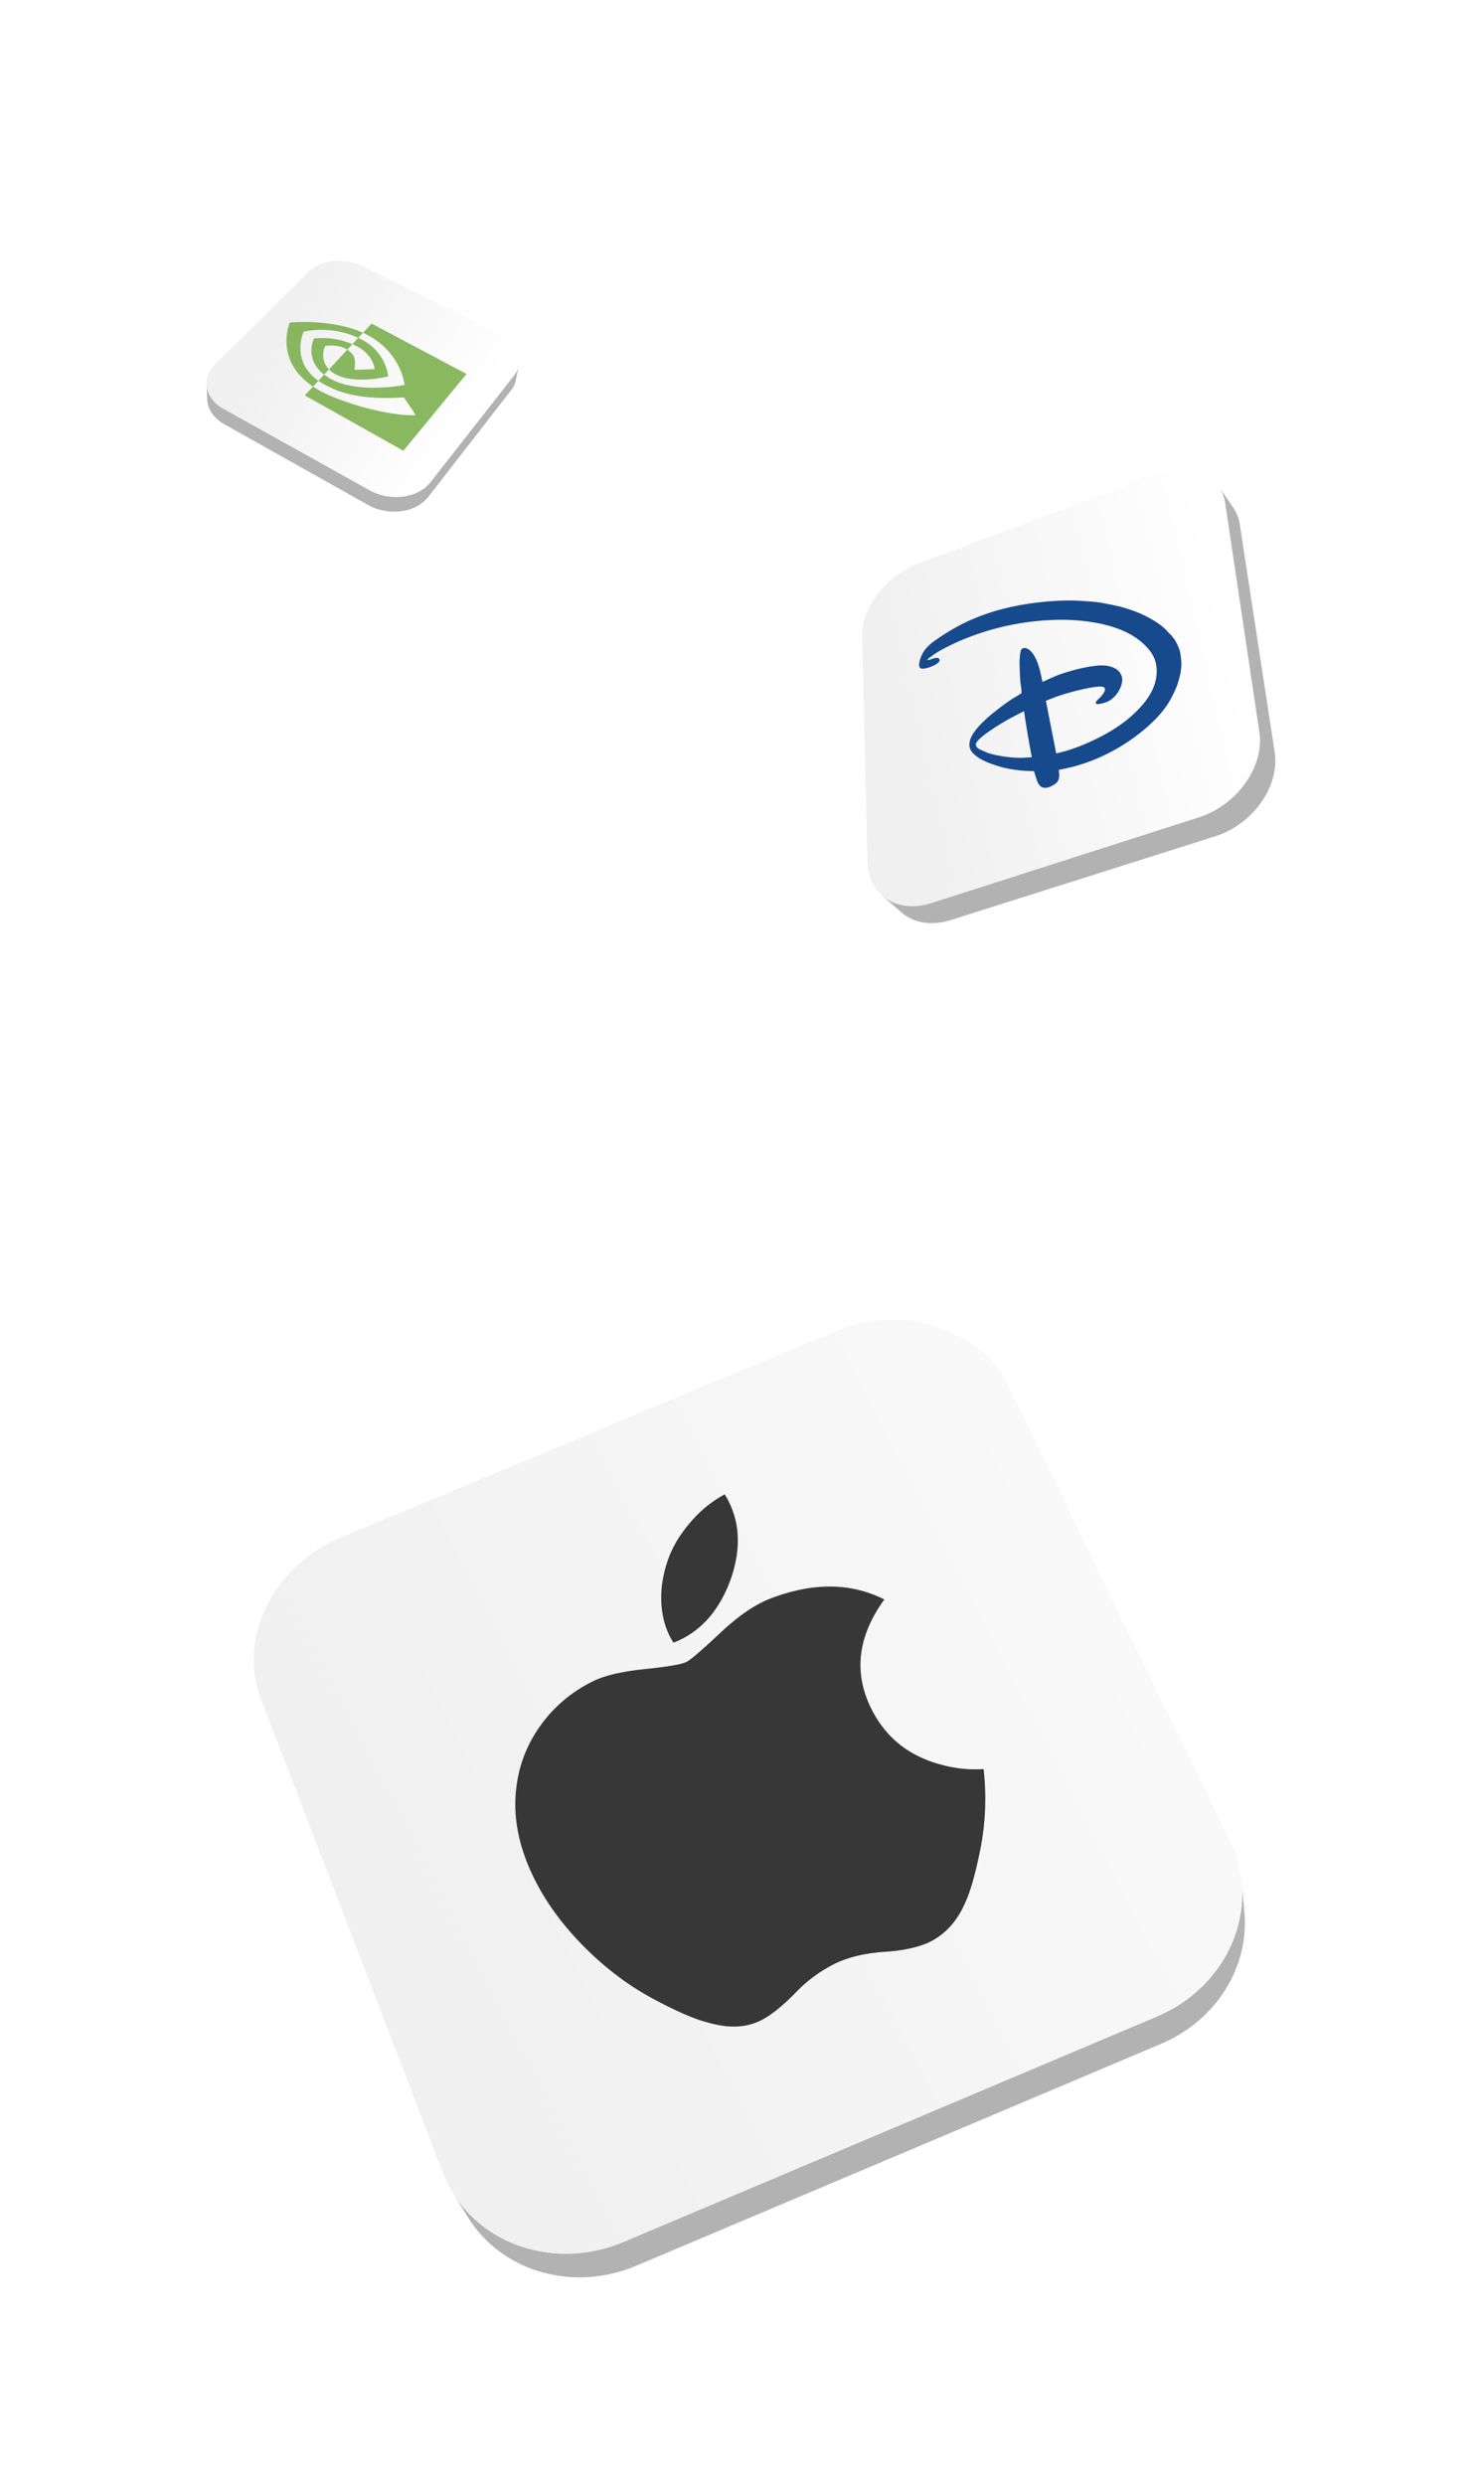 <svg width="291" height="487" viewBox="0 0 291 487" fill="none" xmlns="http://www.w3.org/2000/svg"><g filter="url(#filter0_df_2501_1522)"><path d="M67.685 25.297c.95.47 1.753 1.045 2.392 1.688s1.12 1.357 1.414 2.094c.296.74.407 1.506.317 2.252a4.323 4.323 0 0 1-.913 2.15L54.433 54.498c-.611.78-1.407 1.413-2.321 1.886a9.322 9.322 0 0 1-3.047.936c-1.09.145-2.237.12-3.365-.086a10.627 10.627 0 0 1-3.263-1.16L13.87 40.166c-.938-.522-1.689-1.162-2.242-1.872-.552-.71-.904-1.479-1.055-2.27a4.659 4.659 0 0 1 .165-2.374c.26-.775.727-1.522 1.409-2.196l18.437-18.248c.588-.582 1.322-1.046 2.145-1.387a9.428 9.428 0 0 1 2.679-.651c.946-.093 1.926-.06 2.89.105.963.164 1.912.46 2.79.892l26.598 13.131Z" fill="url(#paint0_linear_2501_1522)"/><path d="M52.929 58.444a5.691 5.691 0 0 0 .133-.11l.016-.014.09-.078.055-.05c.032-.028.063-.057.094-.087l.041-.039.006-.005c.04-.038.08-.077.118-.117l.02-.018c.045-.046.09-.093.133-.14l.003-.003.091-.1.015-.018.03-.034.044-.05.037-.045.031-.038.02-.023.084-.106 16.288-20.961.033-.043a4.813 4.813 0 0 0 .064-.086l.03-.044a.564.564 0 0 0 .02-.028l.02-.028.039-.057a5.424 5.424 0 0 0 .086-.134l.006-.008.009-.016.042-.07.066-.115.007-.013.008-.015.04-.075.052-.104a.263.263 0 0 0 .011-.025l.005-.01.005-.012.028-.058.045-.105.016-.04.008-.02.015-.039.037-.099c.01-.023.017-.047.025-.072a.076.076 0 0 0 .004-.014l.005-.013.031-.1.025-.086a.446.446 0 0 1 .006-.02l.004-.015.014-.051a4.36 4.36 0 0 0 .021-.087l.02-.086.624-2.932c-.016.075-.035.15-.055.225l-.004.014a3.65 3.65 0 0 1-.067.22l-.005.014c-.024.07-.05.14-.077.21l-.009.02a4.487 4.487 0 0 1-.088.203l-.01.022a4.071 4.071 0 0 1-.104.204l-.008.015a5.24 5.24 0 0 1-.116.2l-.015.024a4.435 4.435 0 0 1-.294.42L54.435 54.494l-.105.13-.03.037-.083.096-.03.035-.11.122-.135.14a5.878 5.878 0 0 1-.139.135l-.048.045c-.031.03-.063.06-.095.088l-.057.05-.09.077-.062.051c-.03.025-.06.05-.09.073l-.064.051a70.335 70.335 0 0 1-.158.12 6.58 6.58 0 0 1-.092.066l-.07.05a4.922 4.922 0 0 1-.162.11l-.11.07-.065.042c-.041.026-.083.05-.126.076l-.052.031a9.969 9.969 0 0 1-.366.201c-.025.014-.05.026-.076.039l-.102.05-.08.038a5.605 5.605 0 0 1-.102.048l-.082.037-.103.045-.083.035c-.035.015-.07.03-.105.043l-.084.033-.106.04-.085.032a4.244 4.244 0 0 1-.107.037l-.086.03-.109.036-.087.028a7.09 7.09 0 0 1-.11.033l-.085.025-.143.04-.07.02a7.14 7.14 0 0 1-.189.047l-.025.006-.217.05-.062.012a8.736 8.736 0 0 1-.261.05l-.085.016a4.257 4.257 0 0 1-.195.031l-.128.018-.066.01a9.907 9.907 0 0 1-.397.044l-.024.003c-.127.012-.255.02-.383.028l-.034.002c-.13.007-.262.011-.394.013h-.024c-.134.002-.267.001-.4-.002h-.01c-.136-.004-.271-.01-.406-.019l-.025-.001c-.133-.009-.267-.02-.4-.033l-.026-.003c-.134-.013-.267-.03-.4-.049l-.025-.003c-.133-.02-.266-.04-.4-.065l-.038-.007a8.528 8.528 0 0 1-.163-.031l-.028-.006a8.184 8.184 0 0 1-.185-.039l-.048-.011-.151-.036-.042-.01a12.271 12.271 0 0 1-.228-.058l-.146-.04c-.017-.006-.035-.01-.052-.015a7.635 7.635 0 0 1-.184-.056l-.022-.007-.162-.051-.058-.02-.138-.047a2.287 2.287 0 0 0-.05-.017l-.184-.067-.035-.014-.15-.058a2.064 2.064 0 0 1-.063-.026l-.124-.05c-.022-.01-.043-.02-.065-.028l-.117-.051-.075-.034-.128-.06-.06-.027a8.432 8.432 0 0 1-.187-.091l-.024-.012a8.228 8.228 0 0 1-.366-.194L13.873 40.165a7.227 7.227 0 0 1-.176-.101l-.049-.029-.136-.083-.04-.024a6.6 6.6 0 0 1-.162-.105l-.065-.044a4.327 4.327 0 0 1-.108-.074l-.069-.05-.098-.071-.07-.053-.094-.071-.068-.054-.09-.073-.066-.056a5.647 5.647 0 0 1-.15-.13l-.085-.078-.059-.055-.086-.084-.052-.05-.096-.1-.037-.038a5.515 5.515 0 0 1-.128-.14l-.024-.028a4.984 4.984 0 0 1-.097-.112l-.043-.052-.074-.091-.045-.059a5.071 5.071 0 0 1-.066-.087l-.045-.062-.06-.085-.044-.064-.057-.085-.041-.065-.054-.087a4.583 4.583 0 0 1-.09-.154l-.035-.063-.05-.094-.031-.06-.052-.107-.023-.048a5.827 5.827 0 0 1-.07-.155l-.008-.022a3.56 3.56 0 0 1-.055-.136l-.02-.055a4.272 4.272 0 0 1-.038-.103l-.022-.063-.027-.086a5.158 5.158 0 0 1-.076-.265l-.011-.046a5.18 5.18 0 0 1-.057-.266l-.008-.043a4.365 4.365 0 0 1-.066-.593l.14 2.983c.005.096.013.192.024.287l.003.031a4.335 4.335 0 0 0 .047.316c.017.088.035.176.057.265l.01.045c.023.089.048.176.075.264l.004.015.024.07.015.048.006.016.037.103.02.055.054.135.01.021a3.789 3.789 0 0 0 .09.203c.018.035.034.071.053.107l.03.06a12.542 12.542 0 0 0 .084.157l.05.089.039.064.03.05.022.036.041.065.056.085.024.036.019.027.06.086.044.061c.021.03.043.058.065.087l.045.058.073.091.042.052.095.112.025.029.126.139.037.038c.027.03.055.059.083.087l.011.012.051.05.085.084.059.054a5.1 5.1 0 0 0 .084.078l.022.02.04.035.086.075.065.054.088.073.067.054.092.071.069.052c.032.025.064.048.097.072l.068.05.107.073.064.044.013.01.131.086.017.01.038.024.08.049.054.033.048.03.034.02.14.08L42.154 58.95l.053.03.054.03.053.028.026.014.007.004.021.011c.048.026.096.05.144.074l.026.014c.058.03.115.058.174.086l.008.004.062.03.104.048.02.01.075.032.08.037.036.015.063.027.058.024.065.026.062.025.03.012.118.046c.011.005.023.01.035.013a12.332 12.332 0 0 0 .163.06l.018.007.05.018.08.028.056.018.057.02.036.012.125.04.022.006h.002l.15.045.03.009.05.014c.02.006.042.013.064.018l.08.022.044.012.02.005.144.037.017.004a.527.527 0 0 0 .04.009l.087.021.064.014.047.011.032.007.142.03.01.002a3.734 3.734 0 0 0 .133.026l.054.011.027.005.011.002c.017.002.034.006.05.009l.143.024.142.022.06.008.023.004.06.008.142.019.145.017.048.005.026.002.071.007c.049.005.097.01.145.013l.145.011.033.003h.024l.093.007.15.007.15.005a.188.188 0 0 0 .017 0l.132.003h.157l.106-.001H47.497l.157-.005.156-.006.048-.003c.011 0 .022 0 .034-.002l.089-.004.169-.013.12-.01a.431.431 0 0 1 .023-.002c.009-.001.017-.001.025-.003a7.244 7.244 0 0 0 .355-.04l.012-.003h.005l.061-.01.109-.015.016-.003.079-.012.09-.015c.009 0 .016-.003.024-.004l.083-.015.079-.014a8.353 8.353 0 0 0 .18-.036l.05-.01.01-.003c.073-.016.144-.031.215-.049h.003l.022-.006c.062-.015.124-.03.186-.047l.017-.004.051-.015.142-.04.03-.008.053-.017c.037-.01.073-.022.11-.034l.085-.027.107-.036.04-.014.045-.016.105-.038.085-.031.104-.04.05-.019.034-.014.102-.042.083-.035.1-.045c.02-.008.039-.016.057-.025l.025-.011.1-.048.08-.038.1-.05a2.313 2.313 0 0 0 .075-.037l.017-.01c.047-.024.093-.048.139-.074l.024-.013.002-.002c.06-.033.12-.067.179-.102l.009-.005.043-.026.124-.076.02-.012.043-.029.109-.07.03-.02c.013-.009.026-.019.04-.027.03-.02.06-.042.09-.064l.07-.049.09-.066.04-.029a.524.524 0 0 0 .027-.022c.03-.022.06-.045.088-.068l.065-.052.003-.002Z" fill="#B2B2B2"/><g opacity=".8" fill="#6DA83B"><path d="M40.104 27.933a9.773 9.773 0 0 0-.5-.252 14.888 14.888 0 0 0-.501-.227l1.151-1.239.133.062c.044.02.088.043.131.064l.133.065.133.066.064.033c.022.01.042.021.063.032l.062.033c.02.01.042.021.062.033a10.098 10.098 0 0 1 2.747 2.125 9.49 9.49 0 0 1 2.19 4.17c.116.493.146.82.15.88a24.773 24.773 0 0 1-3.887.58c-1.039.067-2.188.07-3.31-.071-1.12-.142-2.211-.428-3.136-.938a6.578 6.578 0 0 1-.715-.46 5.02 5.02 0 0 1-.563-.495l3.587-3.86c.43.292.742.562.965.833.224.271.362.543.442.84.08.297.102.62.098.993-.005.372-.037.797-.065 1.296l3.933-.165a3.549 3.549 0 0 0-.1-.515 5.346 5.346 0 0 0-.437-1.12 6.088 6.088 0 0 0-1.011-1.4 7.29 7.29 0 0 0-1.82-1.362Z"/><path d="M29.535 25.012c-.031.071-.202.46-.358 1.063a8.532 8.532 0 0 0-.272 2.364c.028.943.228 2 .76 3.065.531 1.064 1.406 2.15 2.775 3.12l-1.056 1.137c-1.911-1.284-3.159-2.703-3.951-4.11a9.638 9.638 0 0 1-1.224-4c-.1-1.214.037-2.28.206-3.062a8.445 8.445 0 0 1 .406-1.368c.104-.01.677-.062 1.57-.092.894-.03 2.106-.037 3.492.043a32.94 32.94 0 0 1 4.54.566c1.594.32 3.226.792 4.753 1.486l-.921.99a17.129 17.129 0 0 0-3.96-1.264 17.65 17.65 0 0 0-3.356-.31c-.979.004-1.796.088-2.386.177-.59.088-.952.179-1.017.195h-.001Z"/><path d="M33.747 27.814c-.014.032-.095.207-.179.483a4.694 4.694 0 0 0-.193 1.091c-.024.439.015.937.182 1.452.167.514.464 1.05.954 1.555l-.95 1.022c-.992-.771-1.616-1.591-1.992-2.388a5.276 5.276 0 0 1-.51-2.244 5.836 5.836 0 0 1 .243-1.691c.128-.429.26-.7.284-.748.047-.007.303-.044.72-.07a15.546 15.546 0 0 1 4.043.308c.868.184 1.801.46 2.753.87l-1.003 1.08a3.334 3.334 0 0 0-.246-.154 4.896 4.896 0 0 0-1.413-.519 6.985 6.985 0 0 0-1.275-.14 8.517 8.517 0 0 0-.98.037c-.25.024-.41.052-.438.057Z"/><path d="m42.86 23.41 18.625 9.876L49.097 48.34 29.774 37.492l1.61-1.731a20.167 20.167 0 0 0 .862.547c.1.06.203.119.308.178 1.088.606 2.483 1.227 4.047 1.815a55.104 55.104 0 0 0 5.068 1.616c1.767.473 3.56.862 5.236 1.119 1.675.256 3.231.38 4.524.323-.046-.162-.189-.42-.38-.727a30.1 30.1 0 0 0-.675-1.012c-.243-.354-.49-.706-.692-1.012-.203-.307-.364-.565-.438-.731a64.234 64.234 0 0 1-4.055.112 33.875 33.875 0 0 1-3.99-.253 23.21 23.21 0 0 1-3.9-.825 19.598 19.598 0 0 1-3.772-1.6 11.042 11.042 0 0 1-1.086-.687l1.122-1.207a9.73 9.73 0 0 0 .927.634c.113.068.23.136.352.203 1.322.731 2.867 1.177 4.446 1.433 1.58.256 3.188.32 4.643.29 1.452-.03 2.749-.154 3.71-.276.96-.121 1.584-.241 1.697-.263a8.906 8.906 0 0 0-.243-1.196 13.105 13.105 0 0 0-.986-2.556 13.526 13.526 0 0 0-2.184-3.108c-.98-1.047-2.224-2.048-3.829-2.906a11.089 11.089 0 0 0-.19-.1l-.097-.05-.097-.049a7.285 7.285 0 0 0-.132-.064l-.133-.064-.133-.062-.134-.062 1.684-1.812h-.004Z"/></g></g><g filter="url(#filter1_df_2501_1522)"><path d="M196.55 52.961c1.667-.627 3.295-.947 4.816-.986 1.521-.04 2.947.2 4.187.698 1.245.498 2.309 1.256 3.116 2.241.807.986 1.362 2.217 1.575 3.644l6.713 44.952c.248 1.669.106 3.393-.369 5.08-.475 1.686-1.287 3.346-2.366 4.865a18.396 18.396 0 0 1-3.98 4.064 17.707 17.707 0 0 1-5.176 2.682l-52.331 16.763c-1.719.55-3.365.731-4.868.586-1.504-.146-2.849-.61-3.99-1.35a7.907 7.907 0 0 1-2.709-2.979c-.647-1.228-1.021-2.679-1.06-4.311l-1.056-44.16c-.034-1.408.245-2.859.777-4.277.529-1.413 1.312-2.797 2.289-4.077a18.43 18.43 0 0 1 3.456-3.455c1.31-1 2.764-1.83 4.304-2.41l46.672-17.57Z" fill="url(#paint1_linear_2501_1522)"/><path d="M201.316 87.5c.066.19.12.433.164.694.044.26.078.54.104.804a22.59 22.59 0 0 1 .079 1.095c-.005.154-.011.308-.019.465a15.273 15.273 0 0 1-.162 1.415c-.042.178-.083.353-.128.531-.045.178-.092.354-.141.53-.048.176-.101.354-.153.53-.052.177-.108.354-.168.53-.093.289-.227.629-.386.993a24.04 24.04 0 0 1-1.123 2.244c-.195.341-.383.647-.548.887a20.71 20.71 0 0 1-2.139 2.595 30.089 30.089 0 0 1-2.603 2.396c-.92.757-1.88 1.466-2.846 2.116a36.668 36.668 0 0 1-2.874 1.754 39.48 39.48 0 0 1-2.475 1.232 33.647 33.647 0 0 1-3.354 1.319c-.42.141-.842.273-1.265.397-.424.124-.846.238-1.267.342l-.605.138a73.566 73.566 0 0 1-1.207.26l-.603.124c0 .007.007.043.017.099a10.722 10.722 0 0 1 .071.514c.011.102.019.207.023.306 0 .07-.004.142-.007.212-.004.07-.011.142-.02.214-.01.072-.019.142-.032.215a3.166 3.166 0 0 1-.042.216 1.693 1.693 0 0 1-.322.619c-.074.09-.157.174-.25.252a2.51 2.51 0 0 1-.315.224c-.065.04-.129.08-.194.118a4.816 4.816 0 0 1-.199.111c-.067.034-.134.071-.201.102-.068.03-.135.063-.202.09a2.91 2.91 0 0 1-.232.09c-.077.026-.156.048-.231.069a1.964 1.964 0 0 1-.459.063 1.572 1.572 0 0 1-.608-.105 1.39 1.39 0 0 1-.458-.304 2.079 2.079 0 0 1-.34-.46 3.568 3.568 0 0 1-.253-.573 12.304 12.304 0 0 1-.188-.556 34.028 34.028 0 0 1-.385-1.276c-.009.001-.057-.001-.132-.002l-.299-.008a21.472 21.472 0 0 1-.837-.029 24.625 24.625 0 0 1-4.985-.714 39.601 39.601 0 0 1-2.638-.867 20.91 20.91 0 0 1-.829-.363 10.3 10.3 0 0 1-.782-.407 8.037 8.037 0 0 1-.73-.479 6.077 6.077 0 0 1-.67-.58 3.007 3.007 0 0 1-.423-.512 2.221 2.221 0 0 1-.262-.566 2.26 2.26 0 0 1-.09-.65c0-.233.03-.486.093-.762.088-.385.268-.788.508-1.195.24-.407.538-.814.867-1.211.329-.398.684-.781 1.038-1.137a29.44 29.44 0 0 1 1.02-.97c.233-.21.59-.511 1.014-.854.425-.342.919-.73 1.422-1.114a50.853 50.853 0 0 1 1.483-1.094c.466-.33.886-.611 1.201-.793l.396-.23c.132-.079.263-.159.393-.24.129-.082.26-.163.389-.249.129-.085.259-.168.386-.255.018-.03.021-.135.015-.282a14.404 14.404 0 0 0-.121-1.131 11.63 11.63 0 0 0-.075-.473 8.966 8.966 0 0 1-.068-.767 89.558 89.558 0 0 1-.115-2.632 21.501 21.501 0 0 1-.012-.893 14.833 14.833 0 0 1 .063-1.1c.021-.23.051-.464.09-.67.039-.207.084-.383.141-.5a.663.663 0 0 1 .355-.34.652.652 0 0 1 .1-.036c.034-.008.068-.016.105-.022a.672.672 0 0 1 .21-.002c.402.05.765.256 1.085.564.321.307.602.712.845 1.157.244.445.447.932.613 1.396.166.464.294.911.386 1.276.056.221.113.47.167.717.054.247.11.496.157.718l.117.565c.029.146.047.24.052.256l.206-.095c.118-.055.28-.127.471-.214l.643-.29c.232-.104.479-.213.72-.318l.187-.08.181-.078c.058-.027.117-.05.175-.074l.167-.07c.257-.104.52-.203.79-.3.269-.095.543-.186.82-.274a49.007 49.007 0 0 1 1.661-.49 33.274 33.274 0 0 1 2.809-.644 22.563 22.563 0 0 1 1.597-.238c.517-.056 1-.085 1.418-.073a6.18 6.18 0 0 1 1.019.11c.331.065.65.157.943.276.294.118.564.264.797.435.233.171.428.369.574.59.136.203.243.4.321.596.077.195.125.395.143.603.018.207.009.425-.029.659a4.775 4.775 0 0 1-.202.765 5.11 5.11 0 0 1-.423.93 5.897 5.897 0 0 1-.607.86 5.542 5.542 0 0 1-.746.731 4.448 4.448 0 0 1-.845.54 6.247 6.247 0 0 1-.488.18 8.464 8.464 0 0 1-.616.173c-.21.051-.42.091-.602.113a1.313 1.313 0 0 1-.448-.006.225.225 0 0 1-.107-.065.268.268 0 0 1-.055-.11.36.36 0 0 1-.003-.135.472.472 0 0 1 .046-.145c.008-.017.05-.066.11-.135a21.212 21.212 0 0 1 .532-.55c.099-.1.197-.2.281-.283a3.473 3.473 0 0 0 .321-.377c.031-.044.065-.089.094-.135a5.26 5.26 0 0 0 .182-.284c.055-.094.104-.188.143-.277.039-.089.067-.18.079-.262a.607.607 0 0 0-.011-.242.467.467 0 0 0-.158-.233.735.735 0 0 0-.265-.13 1.622 1.622 0 0 0-.332-.052 2.895 2.895 0 0 0-.359.004c-.56.034-1.25.132-2 .27-.75.139-1.558.32-2.36.52-.803.2-1.596.42-2.319.636a29.789 29.789 0 0 0-2.497.858l-.606.236-.468.183-.21.082 2.024 10.317.182-.044.412-.099.545-.134c.194-.048.392-.1.581-.15.109-.03.305-.091.542-.17.238-.079.523-.17.807-.268.284-.097.57-.194.815-.279.244-.085.448-.159.569-.207l.281-.113.28-.116c.095-.038.189-.078.283-.117.094-.038.188-.079.284-.119.835-.354 1.681-.74 2.526-1.16a36.486 36.486 0 0 0 2.509-1.365 30.209 30.209 0 0 0 2.405-1.591 24.083 24.083 0 0 0 3.194-2.81c.315-.332.619-.671.906-1.02.286-.348.556-.701.805-1.065s.477-.734.68-1.114a9.693 9.693 0 0 0 .668-1.547 8.734 8.734 0 0 0 .367-1.583 7.893 7.893 0 0 0 .055-1.57 6.726 6.726 0 0 0-.274-1.503 5.922 5.922 0 0 0-.742-1.533 9.341 9.341 0 0 0-1.129-1.378 12.98 12.98 0 0 0-1.317-1.163 14.057 14.057 0 0 0-1.305-.895c-1.087-.652-2.318-1.187-3.641-1.617a27.829 27.829 0 0 0-4.175-.987 37.956 37.956 0 0 0-4.391-.437 41.517 41.517 0 0 0-4.301.04c-1.413.084-2.809.22-4.195.411a51.065 51.065 0 0 0-4.129.743 50.07 50.07 0 0 0-4.108 1.1 54.3 54.3 0 0 0-4.328 1.564c-.069.03-.14.059-.215.09l-.23.099-.245.107a45.73 45.73 0 0 0-1.29.593c-.456.218-.931.453-1.395.693-.464.239-.916.488-1.33.731-.414.243-.788.483-1.097.707-.054.039-.107.08-.161.118l-.16.12c-.054.038-.104.077-.156.114a5.759 5.759 0 0 1-.153.105 2.26 2.26 0 0 0-.24.191c-.038.034-.078.069-.113.104l-.109.111c-.016.027-.022.046-.021.062.001.017.011.027.027.035a.144.144 0 0 0 .056.014c.022.002.046.002.069.002.044-.001.122-.018.219-.046a8.39 8.39 0 0 0 .333-.105l.368-.122c.12-.038.233-.075.323-.098a1.447 1.447 0 0 1 .489-.049c.076.005.147.02.209.043a.413.413 0 0 1 .156.096.604.604 0 0 1 .097.115.335.335 0 0 1 .042.267.683.683 0 0 1-.064.166.979.979 0 0 1-.199.248c-.085.08-.189.162-.304.236a4.951 4.951 0 0 1-.372.218 6.666 6.666 0 0 1-.674.307c-.089.034-.172.068-.254.097l-.233.08a6.871 6.871 0 0 1-.682.181 2.891 2.891 0 0 1-.476.059c-.15.004-.287-.011-.399-.056a.456.456 0 0 1-.254-.222 1.131 1.131 0 0 1-.103-.418c-.01-.147 0-.304.026-.465.026-.162.068-.329.118-.496.049-.167.109-.334.17-.502a5.98 5.98 0 0 1 .432-.938c.166-.291.356-.565.572-.825.217-.26.456-.51.724-.751.267-.24.563-.476.886-.71a44.219 44.219 0 0 1 2.949-1.944 41.444 41.444 0 0 1 3.05-1.672l.275-.131.274-.128.275-.126.273-.121c.927-.411 1.852-.78 2.777-1.108a40.856 40.856 0 0 1 2.783-.879 47.54 47.54 0 0 1 2.81-.684c.942-.2 1.895-.372 2.857-.524a48.977 48.977 0 0 1 1.94-.265 60.745 60.745 0 0 1 4.188-.347c.681-.033 1.336-.05 1.94-.05.434-.003.932.006 1.461.026a60.93 60.93 0 0 1 3.268.211c.514.048.989.102 1.388.155.126.018.406.068.766.137.359.07.795.155 1.231.243.436.087.872.178 1.228.253.356.075.634.138.752.171a32.684 32.684 0 0 1 1.644.49 26.112 26.112 0 0 1 1.628.58 22.683 22.683 0 0 1 3.024 1.476c.505.294.995.61 1.44.935.445.325.849.66 1.183.993.08.082.156.164.23.246.074.083.152.166.23.252a8.537 8.537 0 0 0 .525.524c.035.03.101.104.184.2.083.097.182.22.279.344.098.124.198.256.28.37.083.115.149.215.182.282l.107.206.108.206c.032.064.064.12.087.16.024.041.04.067.044.069.014.035.047.112.092.21.044.096.099.219.153.347.054.127.108.263.153.386.044.123.078.238.091.325l.008.014Zm-30.884 21.015c.179-.004.386-.015.592-.027.206-.012.418-.025.608-.038.189-.012.357-.027.483-.037l.222-.017c-.006-.038-.048-.242-.112-.576a175.48 175.48 0 0 1-.946-5.356c-.063-.389-.121-.771-.177-1.13a170.83 170.83 0 0 1-.146-.974c-.043-.284-.077-.522-.102-.694a12.802 12.802 0 0 0-.043-.298c-.019.011-.131.066-.302.154-.171.088-.404.205-.668.341-.265.136-.559.289-.857.444a58.43 58.43 0 0 0-.872.464c-.351.188-.774.428-1.235.702a56.08 56.08 0 0 0-1.462.896c-.502.319-1.003.65-1.471.975-.468.326-.9.646-1.261.94-.108.087-.246.2-.39.33a6.599 6.599 0 0 0-.432.423c-.137.15-.261.3-.352.445a.845.845 0 0 0-.151.404.809.809 0 0 0 .22.585c.068.075.15.14.239.203s.187.119.285.178c.058.034.18.092.336.163a34.721 34.721 0 0 0 1.105.47c.172.067.318.124.404.154.367.118.824.235 1.336.344a26.182 26.182 0 0 0 3.456.487c.592.042 1.17.06 1.695.045" fill="#17498D"/><path d="m220.045 109.987.013-.195.006-.098c0-.013 0-.024.002-.037l.007-.202.004-.127.001-.219v-.11c0-.094-.002-.188-.006-.282v-.046a9.077 9.077 0 0 0-.018-.327v-.008a8.563 8.563 0 0 0-.018-.23l-.003-.039-.008-.077-.011-.114-.012-.098-.01-.082-.006-.05-.033-.229-6.845-44.672-.014-.091-.015-.09c-.005-.03-.01-.06-.017-.09l-.017-.09-.013-.057-.011-.057c-.008-.038-.015-.077-.024-.115l-.055-.224-.01-.039-.003-.018c-.003-.01-.007-.019-.009-.029l-.037-.134a6.38 6.38 0 0 0-.066-.216l-.007-.024-.009-.028-.046-.137-.066-.186a1.443 1.443 0 0 0-.018-.043c-.003-.005-.004-.011-.006-.016l-.009-.022-.039-.1-.076-.18a5.03 5.03 0 0 0-.031-.066l-.016-.036-.029-.063c-.025-.054-.052-.107-.078-.16-.019-.04-.04-.078-.06-.116l-.007-.014-.005-.007a11.408 11.408 0 0 0-.098-.177l-.075-.132a.297.297 0 0 1-.019-.031l-.013-.022-.047-.077a4.514 4.514 0 0 0-.081-.128l-.083-.125-2.862-4.2c.073.108.144.219.212.33l.013.022c.066.111.13.224.19.34l.012.023c.058.111.113.225.166.34l.017.035c.05.114.1.23.145.347l.015.038c.047.12.09.243.13.367l.009.028c.039.124.076.249.11.375l.013.047a6.832 6.832 0 0 1 .099.435c.028.138.054.278.075.42l6.713 44.953c.013.094.026.187.037.281l.011.082.022.214.008.078c.007.094.015.186.021.28.007.11.013.22.017.33v.048c.002.094.005.189.005.282v.112c0 .073 0 .146-.003.22 0 .043-.002.084-.005.127a6.806 6.806 0 0 1-.017.34l-.014.196-.013.14-.019.192-.016.143-.024.191-.021.144a3.73 3.73 0 0 1-.029.189 3.143 3.143 0 0 1-.024.14c-.012.074-.026.147-.04.222l-.024.126c-.016.082-.034.163-.052.246l-.021.101a21.513 21.513 0 0 1-.098.395 12.92 12.92 0 0 1-.079.293l-.041.139-.055.186-.046.143a9.687 9.687 0 0 1-.059.182l-.049.144-.063.181a8.459 8.459 0 0 0-.053.145c-.023.059-.045.119-.069.178a8.538 8.538 0 0 0-.056.144l-.072.177-.061.143c-.025.06-.051.118-.077.176-.022.047-.042.095-.063.142-.027.058-.055.117-.081.176l-.067.14-.086.176-.067.134-.116.224-.057.109c-.052.097-.105.193-.159.289l-.022.038a27.46 27.46 0 0 1-.189.327l-.057.092c-.047.077-.093.153-.141.229l-.098.153-.078.123c-.037.055-.073.111-.111.165l-.076.113c-.04.061-.083.12-.125.18l-.064.092c-.131.183-.266.366-.403.544l-.026.033c-.131.171-.268.339-.405.506l-.037.044c-.143.17-.288.338-.438.504l-.028.03a17.976 17.976 0 0 1-.965.985l-.03.03a19.821 19.821 0 0 1-1.055.923l-.033.027c-.177.143-.356.282-.539.418l-.053.04-.226.165-.038.028c-.086.062-.173.123-.262.184l-.069.046a8.27 8.27 0 0 1-.218.146l-.06.04a24.465 24.465 0 0 1-.552.347l-.077.047c-.093.055-.186.11-.279.163l-.035.019-.25.14-.091.05-.216.115-.078.041c-.097.051-.196.1-.294.15l-.057.028-.244.117a2.375 2.375 0 0 1-.103.048c-.069.032-.137.064-.206.094l-.108.048-.197.085-.129.054c-.072.031-.145.06-.218.089l-.105.043c-.109.043-.216.083-.326.124l-.042.015c-.099.037-.2.073-.302.107l-.013.005c-.114.04-.229.078-.344.114l-52.331 16.763c-.11.036-.219.068-.327.1l-.091.027c-.086.025-.172.048-.259.072l-.075.02a9.692 9.692 0 0 1-.316.078c-.043.011-.086.019-.127.03a9.226 9.226 0 0 1-.355.074c-.067.013-.134.027-.201.038a6.246 6.246 0 0 1-.145.025c-.065.012-.13.022-.195.032l-.145.022-.192.025-.144.018-.192.02a3.45 3.45 0 0 1-.14.012 4.215 4.215 0 0 1-.194.014c-.045.003-.089.007-.135.009a6.754 6.754 0 0 1-.201.009l-.122.005c-.077.003-.154.003-.231.004h-.09c-.106 0-.212-.001-.317-.005-.022 0-.042-.003-.063-.003a6.712 6.712 0 0 1-.249-.011l-.112-.008c-.066-.005-.132-.008-.198-.015l-.123-.012c-.061-.007-.122-.013-.182-.021l-.128-.016-.174-.025a34.64 34.64 0 0 1-.128-.021c-.057-.01-.113-.019-.169-.03l-.126-.024a4.545 4.545 0 0 1-.168-.036 8.248 8.248 0 0 1-.292-.068l-.119-.03c-.058-.015-.115-.032-.172-.048a5.331 5.331 0 0 1-.299-.093 1.391 1.391 0 0 1-.085-.027c-.091-.031-.18-.064-.27-.097-.013-.005-.024-.01-.037-.013-.077-.03-.154-.06-.228-.092-.031-.012-.061-.026-.091-.039-.057-.024-.114-.048-.169-.073-.035-.015-.069-.032-.103-.048-.045-.022-.091-.043-.136-.066a8.037 8.037 0 0 1-.411-.216l-.069-.04a8.177 8.177 0 0 1-.391-.24l-.061-.042a6.81 6.81 0 0 1-.379-.269l-.042-.033a6.995 6.995 0 0 1-.379-.309l3.805 3.313a7.908 7.908 0 0 0 .797.609l.062.042c.127.083.256.163.389.24.022.013.045.027.068.039.134.076.269.148.408.217.008.003.015.008.023.012l.112.053a1.35 1.35 0 0 0 .102.048c.056.026.113.05.17.075.03.013.059.027.089.039a7.21 7.21 0 0 0 .533.201l.084.028c.063.02.126.042.191.061l.107.032.172.049.117.03.167.042.122.028.095.021.071.014.126.026.168.03.072.013a8.968 8.968 0 0 0 .229.034l.126.017c.06.008.12.014.181.021l.122.012c.065.007.13.012.196.017l.111.009c.082.005.165.009.247.012l.064.003c.104.004.208.006.315.006h.089l.202-.001h.027c.04 0 .081-.003.121-.004l.2-.007.134-.009.19-.014.051-.004.088-.009.191-.019.142-.016.19-.024c.048-.007.096-.013.143-.021l.193-.03.143-.024c.067-.011.133-.024.2-.037l.139-.026c.07-.014.141-.031.213-.046l.128-.028.025-.005c.085-.02.17-.04.256-.062a.192.192 0 0 0 .032-.009l.073-.018.152-.041.103-.029c.031-.009.061-.018.091-.025l.065-.018c.086-.025.173-.052.259-.08l51.781-16.391.099-.031.097-.032c.033-.011.066-.021.098-.033l.045-.015.014-.005.038-.013a7.73 7.73 0 0 0 .255-.091l.047-.016h.002l.303-.114c.005-.003.011-.004.016-.006l.106-.042c.059-.024.12-.047.179-.072l.035-.015.127-.054.136-.057.06-.026.106-.047.096-.043.107-.049.102-.048.048-.023c.065-.03.128-.062.192-.092l.057-.028c.003 0 .005-.003.008-.004l.254-.128.029-.015c.026-.014.051-.028.078-.041l.128-.067.086-.046.089-.048.057-.031a7.277 7.277 0 0 0 .225-.128l.004-.002c.075-.043.151-.087.227-.133l.044-.026.075-.046.096-.058.12-.075.064-.04.029-.018c.071-.044.142-.09.211-.135.009-.005.017-.012.024-.017a.735.735 0 0 0 .058-.039l.127-.084.091-.062.067-.045c.015-.01.03-.02.045-.032l.201-.14.012-.009a.39.39 0 0 1 .036-.025c.05-.036.101-.072.15-.109l.076-.056.037-.026a.174.174 0 0 0 .015-.013c.022-.018.046-.034.069-.052l.194-.148c.064-.049.127-.1.19-.15l.079-.064.031-.025.078-.063c.064-.052.126-.103.187-.155l.189-.16.06-.053a6.516 6.516 0 0 1 .124-.109c.062-.054.123-.11.183-.165l.181-.167.04-.037.029-.028.115-.109c.061-.058.122-.118.181-.177.059-.06.12-.119.178-.18l.009-.009.011-.011.156-.161a8.39 8.39 0 0 0 .182-.195l.119-.131.028-.03c.01-.012.022-.023.032-.036l.175-.198.174-.202.051-.062.037-.044.096-.115a12.533 12.533 0 0 0 .304-.385.712.712 0 0 1 .026-.031l.025-.033a15.614 15.614 0 0 0 .359-.488l.011-.017.005-.007.059-.086.107-.154.015-.022.075-.113a9.84 9.84 0 0 0 .088-.129l.021-.034.077-.12.073-.114.024-.038.139-.226.046-.075.01-.017c.063-.107.126-.213.187-.322l.002-.004.019-.034.157-.286.014-.025.042-.081c.039-.074.077-.148.113-.222l.024-.046.042-.086.085-.175.064-.138.08-.175c.01-.022.021-.044.03-.067l.032-.073.074-.173.059-.143a12.83 12.83 0 0 0 .105-.258l.023-.06c.023-.058.044-.117.066-.176a4.68 4.68 0 0 1 .053-.142l.062-.178c.011-.032.024-.065.034-.098l.014-.045.058-.179.045-.143.055-.182.032-.112.008-.026.009-.032a8.18 8.18 0 0 0 .068-.258l.013-.045v-.005a11.156 11.156 0 0 0 .084-.358l.018-.084a10.393 10.393 0 0 0 .058-.281l.015-.087c.014-.072.027-.146.039-.218.004-.02.008-.039.01-.059.006-.027.008-.055.013-.081l.028-.187.02-.145.023-.187.01-.083.005-.06.018-.189c.003-.047.009-.094.011-.141l.001-.005Z" fill="#B2B2B2"/></g><g filter="url(#filter2_d_2501_1522)"><path d="m214.087 335.794-.012-.232a26.008 26.008 0 0 0-.062-.88l-.533-5.721c.028.297.047.594.065.892l.012.237c.012.26.019.519.023.779l.003.122c.002.293-.002.587-.011.88-.002.074-.006.152-.007.226-.01.245-.024.488-.041.731l-.012.184c-.022.29-.051.583-.084.873l-.025.202c-.029.238-.062.477-.098.715a29.865 29.865 0 0 1-.188 1.076c-.01.05-.022.101-.034.153-.05.242-.105.486-.162.731-.017.075-.037.151-.056.229a24.64 24.64 0 0 1-.227.857c-.006.022-.014.044-.019.065a25.737 25.737 0 0 1-.592 1.79.873.873 0 0 0-.026.077c-.106.283-.219.562-.336.84l-.102.238c-.088.205-.18.411-.274.615l-.118.255c-.115.238-.23.477-.353.712l-.053.109c-.138.269-.285.535-.435.802l-.128.223c-.113.198-.229.394-.35.59-.049.08-.098.162-.15.241-.141.224-.286.449-.435.67l-.071.109-.088.124a25.96 25.96 0 0 1-1.45 1.916c-.075.089-.15.182-.225.272-.268.317-.545.631-.831.937-.031.032-.065.065-.096.099a25.13 25.13 0 0 1-.793.807c-.162.159-.327.317-.494.475-.04.039-.081.076-.123.115-.232.213-.468.421-.706.628-.061.051-.124.102-.184.154-.192.163-.389.322-.587.482l-.196.156c-.251.196-.505.39-.764.581l-.12.084a25.469 25.469 0 0 1-.916.634 33.06 33.06 0 0 1-.723.465l-.112.069c-.176.109-.355.211-.534.315-.14.084-.278.166-.421.248-.191.107-.385.209-.58.312-.134.072-.266.146-.402.215-.217.113-.439.219-.661.325-.118.055-.232.115-.35.171-.343.16-.687.314-1.039.463l-104.446 44.12a29.4 29.4 0 0 1-9.73 2.288 27.737 27.737 0 0 1-9.386-1.044 25.921 25.921 0 0 1-8.194-4.04 24.335 24.335 0 0 1-6.186-6.683l2.979 4.778a24.032 24.032 0 0 0 6.098 6.597 25.603 25.603 0 0 0 8.074 3.989 27.333 27.333 0 0 0 9.242 1.037 28.831 28.831 0 0 0 9.575-2.251l102.775-43.435c.343-.145.68-.295 1.016-.451l.007-.001c.114-.053.224-.112.337-.166.214-.105.432-.207.643-.315l.013-.008c.138-.071.269-.147.404-.219.181-.097.364-.192.541-.291.008-.002.014-.008.021-.012.138-.078.273-.16.411-.243.168-.097.335-.194.5-.293l.032-.019.107-.069a29.87 29.87 0 0 0 .941-.613l.209-.142c.157-.109.312-.219.467-.331.039-.029.079-.055.117-.083.215-.159.431-.319.64-.481.038-.028.074-.059.114-.09l.193-.154c.196-.156.389-.315.579-.475.038-.034.08-.065.119-.099l.059-.054.098-.082a29.737 29.737 0 0 0 .719-.65c.125-.118.253-.235.377-.356.038-.036.073-.077.111-.113.265-.26.527-.525.78-.796.024-.028.055-.052.079-.08a26.494 26.494 0 0 0 .833-.941c.024-.03.054-.057.078-.088.049-.058.094-.122.145-.181.194-.235.383-.472.568-.713.044-.057.093-.114.137-.172.032-.042.058-.084.09-.126.216-.288.426-.583.63-.879.021-.033.047-.064.068-.096l.018-.027.071-.107c.147-.217.288-.439.427-.66.021-.032.045-.065.065-.1.028-.047.054-.094.083-.138l.153-.249c.065-.111.126-.221.192-.332.043-.073.086-.146.126-.221.141-.254.283-.509.416-.767.004-.009.007-.017.013-.023l.052-.103a18.443 18.443 0 0 0 .463-.959c.042-.09.084-.178.124-.268.049-.113.096-.228.144-.34.034-.079.068-.155.1-.233.111-.269.219-.537.322-.808l.008-.023c.01-.025.017-.052.027-.077a22.798 22.798 0 0 0 .34-.983 29.131 29.131 0 0 0 .261-.844c.064-.223.123-.448.182-.674l.04-.172.025-.097c.011-.044.017-.086.029-.127.056-.239.109-.48.16-.72.009-.051.021-.102.031-.152.057-.283.106-.566.152-.852l.032-.211c.017-.111.036-.222.05-.335.017-.123.031-.249.046-.372a19.448 19.448 0 0 0 .105-1.058c.006-.06.008-.119.013-.182.017-.241.03-.481.037-.72.002-.074.007-.149.009-.224l.006-.149c.005-.241.008-.479.005-.721l-.003-.119a27.887 27.887 0 0 0-.023-.768l.001.004Z" fill="#B2B2B2"/><path d="M133.761 220.941a29.773 29.773 0 0 1 10.096-2.267c3.367-.153 6.676.28 9.746 1.243 3.071.964 5.922 2.461 8.345 4.44 2.432 1.982 4.446 4.447 5.855 7.34l43.342 88.982a23.885 23.885 0 0 1 2.43 9.971 24.476 24.476 0 0 1-1.861 9.852 26.391 26.391 0 0 1-5.74 8.582c-2.508 2.516-5.595 4.632-9.167 6.141L92.361 399.344c-3.6 1.52-7.306 2.274-10.922 2.335a27.43 27.43 0 0 1-10.354-1.818c-3.228-1.247-6.15-3.1-8.597-5.489a24.104 24.104 0 0 1-5.69-8.659l-35.643-92.804a21.256 21.256 0 0 1-1.34-9.274c.234-3.1 1.117-6.164 2.556-9.024 1.44-2.853 3.435-5.505 5.904-7.788a29.636 29.636 0 0 1 8.74-5.585l96.746-40.297Z" fill="url(#paint2_linear_2501_1522)"/><path d="m103.196 281.458-.277.127c-.093.042-.19.082-.283.12a7.56 7.56 0 0 1-.289.115c-.097.037-.191.076-.288.112-.079-.122-.154-.245-.231-.371-.076-.126-.149-.256-.223-.386a12.574 12.574 0 0 1-.424-.822 15.444 15.444 0 0 1-1.109-3.282 18.082 18.082 0 0 1-.409-3.601c-.02-1.242.075-2.511.29-3.796.216-1.286.547-2.581.998-3.872a18.05 18.05 0 0 1 .778-1.932c.3-.638.634-1.271 1.009-1.897.376-.626.791-1.248 1.243-1.866a27.95 27.95 0 0 1 1.47-1.833c.458-.544.946-1.068 1.454-1.569a23.283 23.283 0 0 1 3.338-2.712 23.943 23.943 0 0 1 1.857-1.126c.084.131.167.266.248.398.081.132.157.269.232.406.075.137.151.274.22.412.068.139.14.277.21.419a16.732 16.732 0 0 1 1.66 6.703c.047 1.181-.022 2.4-.208 3.65a24.77 24.77 0 0 1-.903 3.846 27.379 27.379 0 0 1-1.715 4.132 22.238 22.238 0 0 1-2.296 3.571 18.017 18.017 0 0 1-2.883 2.906 16.937 16.937 0 0 1-3.466 2.144l-.003.004ZM154.269 305.761a24.988 24.988 0 0 0 8.603.948 49.3 49.3 0 0 1 .301 3.937 52.401 52.401 0 0 1-.007 3.964 51.527 51.527 0 0 1-.95 7.942 99.507 99.507 0 0 1-.744 3.395 63.699 63.699 0 0 1-.757 2.896 37.767 37.767 0 0 1-.77 2.397 20.126 20.126 0 0 1-.781 1.895 18.487 18.487 0 0 1-1.32 2.442 15.154 15.154 0 0 1-1.595 2.065 13.39 13.39 0 0 1-1.871 1.685c-.67.497-1.385.935-2.144 1.309-.552.255-1.15.484-1.796.693-.646.209-1.335.39-2.07.548-.735.157-1.519.292-2.345.402-.826.111-1.698.194-2.613.253-.92.063-1.804.157-2.655.281-.851.124-1.67.275-2.455.456a23.89 23.89 0 0 0-2.255.636c-.719.242-1.403.511-2.054.811-.753.361-1.485.76-2.199 1.187a27.554 27.554 0 0 0-4.011 2.928 28.46 28.46 0 0 0-1.786 1.721 48.109 48.109 0 0 1-1.887 1.825 32.977 32.977 0 0 1-1.756 1.505c-.566.448-1.108.847-1.626 1.19a14.572 14.572 0 0 1-1.595.925c-.03.019-.066.032-.098.048l-.098.047-.099.047c-.708.325-1.448.573-2.222.745-.774.171-1.586.267-2.429.286-.843.018-1.72-.04-2.633-.178a21.037 21.037 0 0 1-2.84-.635 23.476 23.476 0 0 1-2.12-.661 41.734 41.734 0 0 1-2.476-.992 66.935 66.935 0 0 1-2.834-1.318 96.634 96.634 0 0 1-3.188-1.645 50.474 50.474 0 0 1-3.554-2.08 55.162 55.162 0 0 1-3.453-2.406 59.494 59.494 0 0 1-3.357-2.731 60.729 60.729 0 0 1-6.484-6.575 52.213 52.213 0 0 1-2.805-3.624 48.637 48.637 0 0 1-2.384-3.723 43.58 43.58 0 0 1-1.96-3.825 37.44 37.44 0 0 1-1.676-4.405 31.841 31.841 0 0 1-1.017-4.318 28.12 28.12 0 0 1-.359-4.238 25.994 25.994 0 0 1 .302-4.159c.148-1.069.362-2.13.648-3.174a25.652 25.652 0 0 1 2.515-6.024 26.612 26.612 0 0 1 1.838-2.774 26.857 26.857 0 0 1 4.596-4.782c.863-.7 1.768-1.352 2.717-1.947a28.346 28.346 0 0 1 2.95-1.616 16.48 16.48 0 0 1 1.905-.729c.696-.222 1.46-.43 2.285-.615a40.167 40.167 0 0 1 2.665-.501c.952-.147 1.97-.279 3.05-.388 1.075-.112 2.051-.223 2.927-.335a63.831 63.831 0 0 0 2.318-.339 23.07 23.07 0 0 0 1.709-.346 6.55 6.55 0 0 0 1.097-.356c.194-.09.484-.281.869-.571.385-.29.862-.679 1.433-1.171a95.574 95.574 0 0 0 1.995-1.771c.758-.691 1.609-1.482 2.555-2.372a50.07 50.07 0 0 1 2.269-1.993 38.08 38.08 0 0 1 2.192-1.684c.721-.51 1.422-.969 2.116-1.376a23.432 23.432 0 0 1 2.04-1.071c.112-.05.224-.101.333-.148l.331-.14c.11-.047.22-.09.33-.133.11-.044.218-.083.325-.125 2.055-.768 4.058-1.341 6.002-1.713a28.005 28.005 0 0 1 5.676-.523c1.838.026 3.62.245 5.349.667a23.463 23.463 0 0 1 5.028 1.867c-1.304 1.797-2.334 3.589-3.093 5.378-.759 1.788-1.247 3.577-1.46 5.361a17.58 17.58 0 0 0 .179 5.347c.334 1.779.939 3.562 1.825 5.335a21.835 21.835 0 0 0 2.388 3.79 19.58 19.58 0 0 0 3.03 3.08 20.03 20.03 0 0 0 3.674 2.362 23.278 23.278 0 0 0 4.317 1.637l-.001-.003Z" fill="#373737"/></g><defs><linearGradient id="paint0_linear_2501_1522" x1="60.639" y1="44.178" x2="27.573" y2="22.243" gradientUnits="userSpaceOnUse"><stop stop-color="#fff"/><stop offset="1" stop-color="#F0F0F0"/></linearGradient><linearGradient id="paint1_linear_2501_1522" x1="211.499" y1="83.761" x2="146.543" y2="98.692" gradientUnits="userSpaceOnUse"><stop stop-color="#fff"/><stop offset="1" stop-color="#F0F0F0"/></linearGradient><linearGradient id="paint2_linear_2501_1522" x1="188.332" y1="272.197" x2="52.358" y2="342.4" gradientUnits="userSpaceOnUse"><stop stop-color="#F9F9F9"/><stop offset="1" stop-color="#F0F0F0"/></linearGradient><filter id="filter0_df_2501_1522" x=".489" y="8.118" width="141.349" height="132.159" filterUnits="userSpaceOnUse" color-interpolation-filters="sRGB"><feFlood flood-opacity="0" result="BackgroundImageFix"/><feColorMatrix in="SourceAlpha" values="0 0 0 0 0 0 0 0 0 0 0 0 0 0 0 0 0 0 127 0" result="hardAlpha"/><feOffset dx="30" dy="40"/><feGaussianBlur stdDeviation="20"/><feComposite in2="hardAlpha" operator="out"/><feColorMatrix values="0 0 0 0 0 0 0 0 0 0 0 0 0 0 0 0 0 0 0.1 0"/><feBlend in2="BackgroundImageFix" result="effect1_dropShadow_2501_1522"/><feBlend in="SourceGraphic" in2="effect1_dropShadow_2501_1522" result="shape"/><feGaussianBlur stdDeviation="1.5" result="effect2_foregroundBlur_2501_1522"/></filter><filter id="filter1_df_2501_1522" x="129.049" y="49.971" width="161.029" height="170.943" filterUnits="userSpaceOnUse" color-interpolation-filters="sRGB"><feFlood flood-opacity="0" result="BackgroundImageFix"/><feColorMatrix in="SourceAlpha" values="0 0 0 0 0 0 0 0 0 0 0 0 0 0 0 0 0 0 127 0" result="hardAlpha"/><feOffset dx="30" dy="40"/><feGaussianBlur stdDeviation="20"/><feComposite in2="hardAlpha" operator="out"/><feColorMatrix values="0 0 0 0 0 0 0 0 0 0 0 0 0 0 0 0 0 0 0.1 0"/><feBlend in2="BackgroundImageFix" result="effect1_dropShadow_2501_1522"/><feBlend in="SourceGraphic" in2="effect1_dropShadow_2501_1522" result="shape"/><feGaussianBlur stdDeviation="1" result="effect2_foregroundBlur_2501_1522"/></filter><filter id="filter2_d_2501_1522" x="9.752" y="218.644" width="274.361" height="267.675" filterUnits="userSpaceOnUse" color-interpolation-filters="sRGB"><feFlood flood-opacity="0" result="BackgroundImageFix"/><feColorMatrix in="SourceAlpha" values="0 0 0 0 0 0 0 0 0 0 0 0 0 0 0 0 0 0 127 0" result="hardAlpha"/><feOffset dx="30" dy="40"/><feGaussianBlur stdDeviation="20"/><feComposite in2="hardAlpha" operator="out"/><feColorMatrix values="0 0 0 0 0 0 0 0 0 0 0 0 0 0 0 0 0 0 0.1 0"/><feBlend in2="BackgroundImageFix" result="effect1_dropShadow_2501_1522"/><feBlend in="SourceGraphic" in2="effect1_dropShadow_2501_1522" result="shape"/></filter></defs></svg>